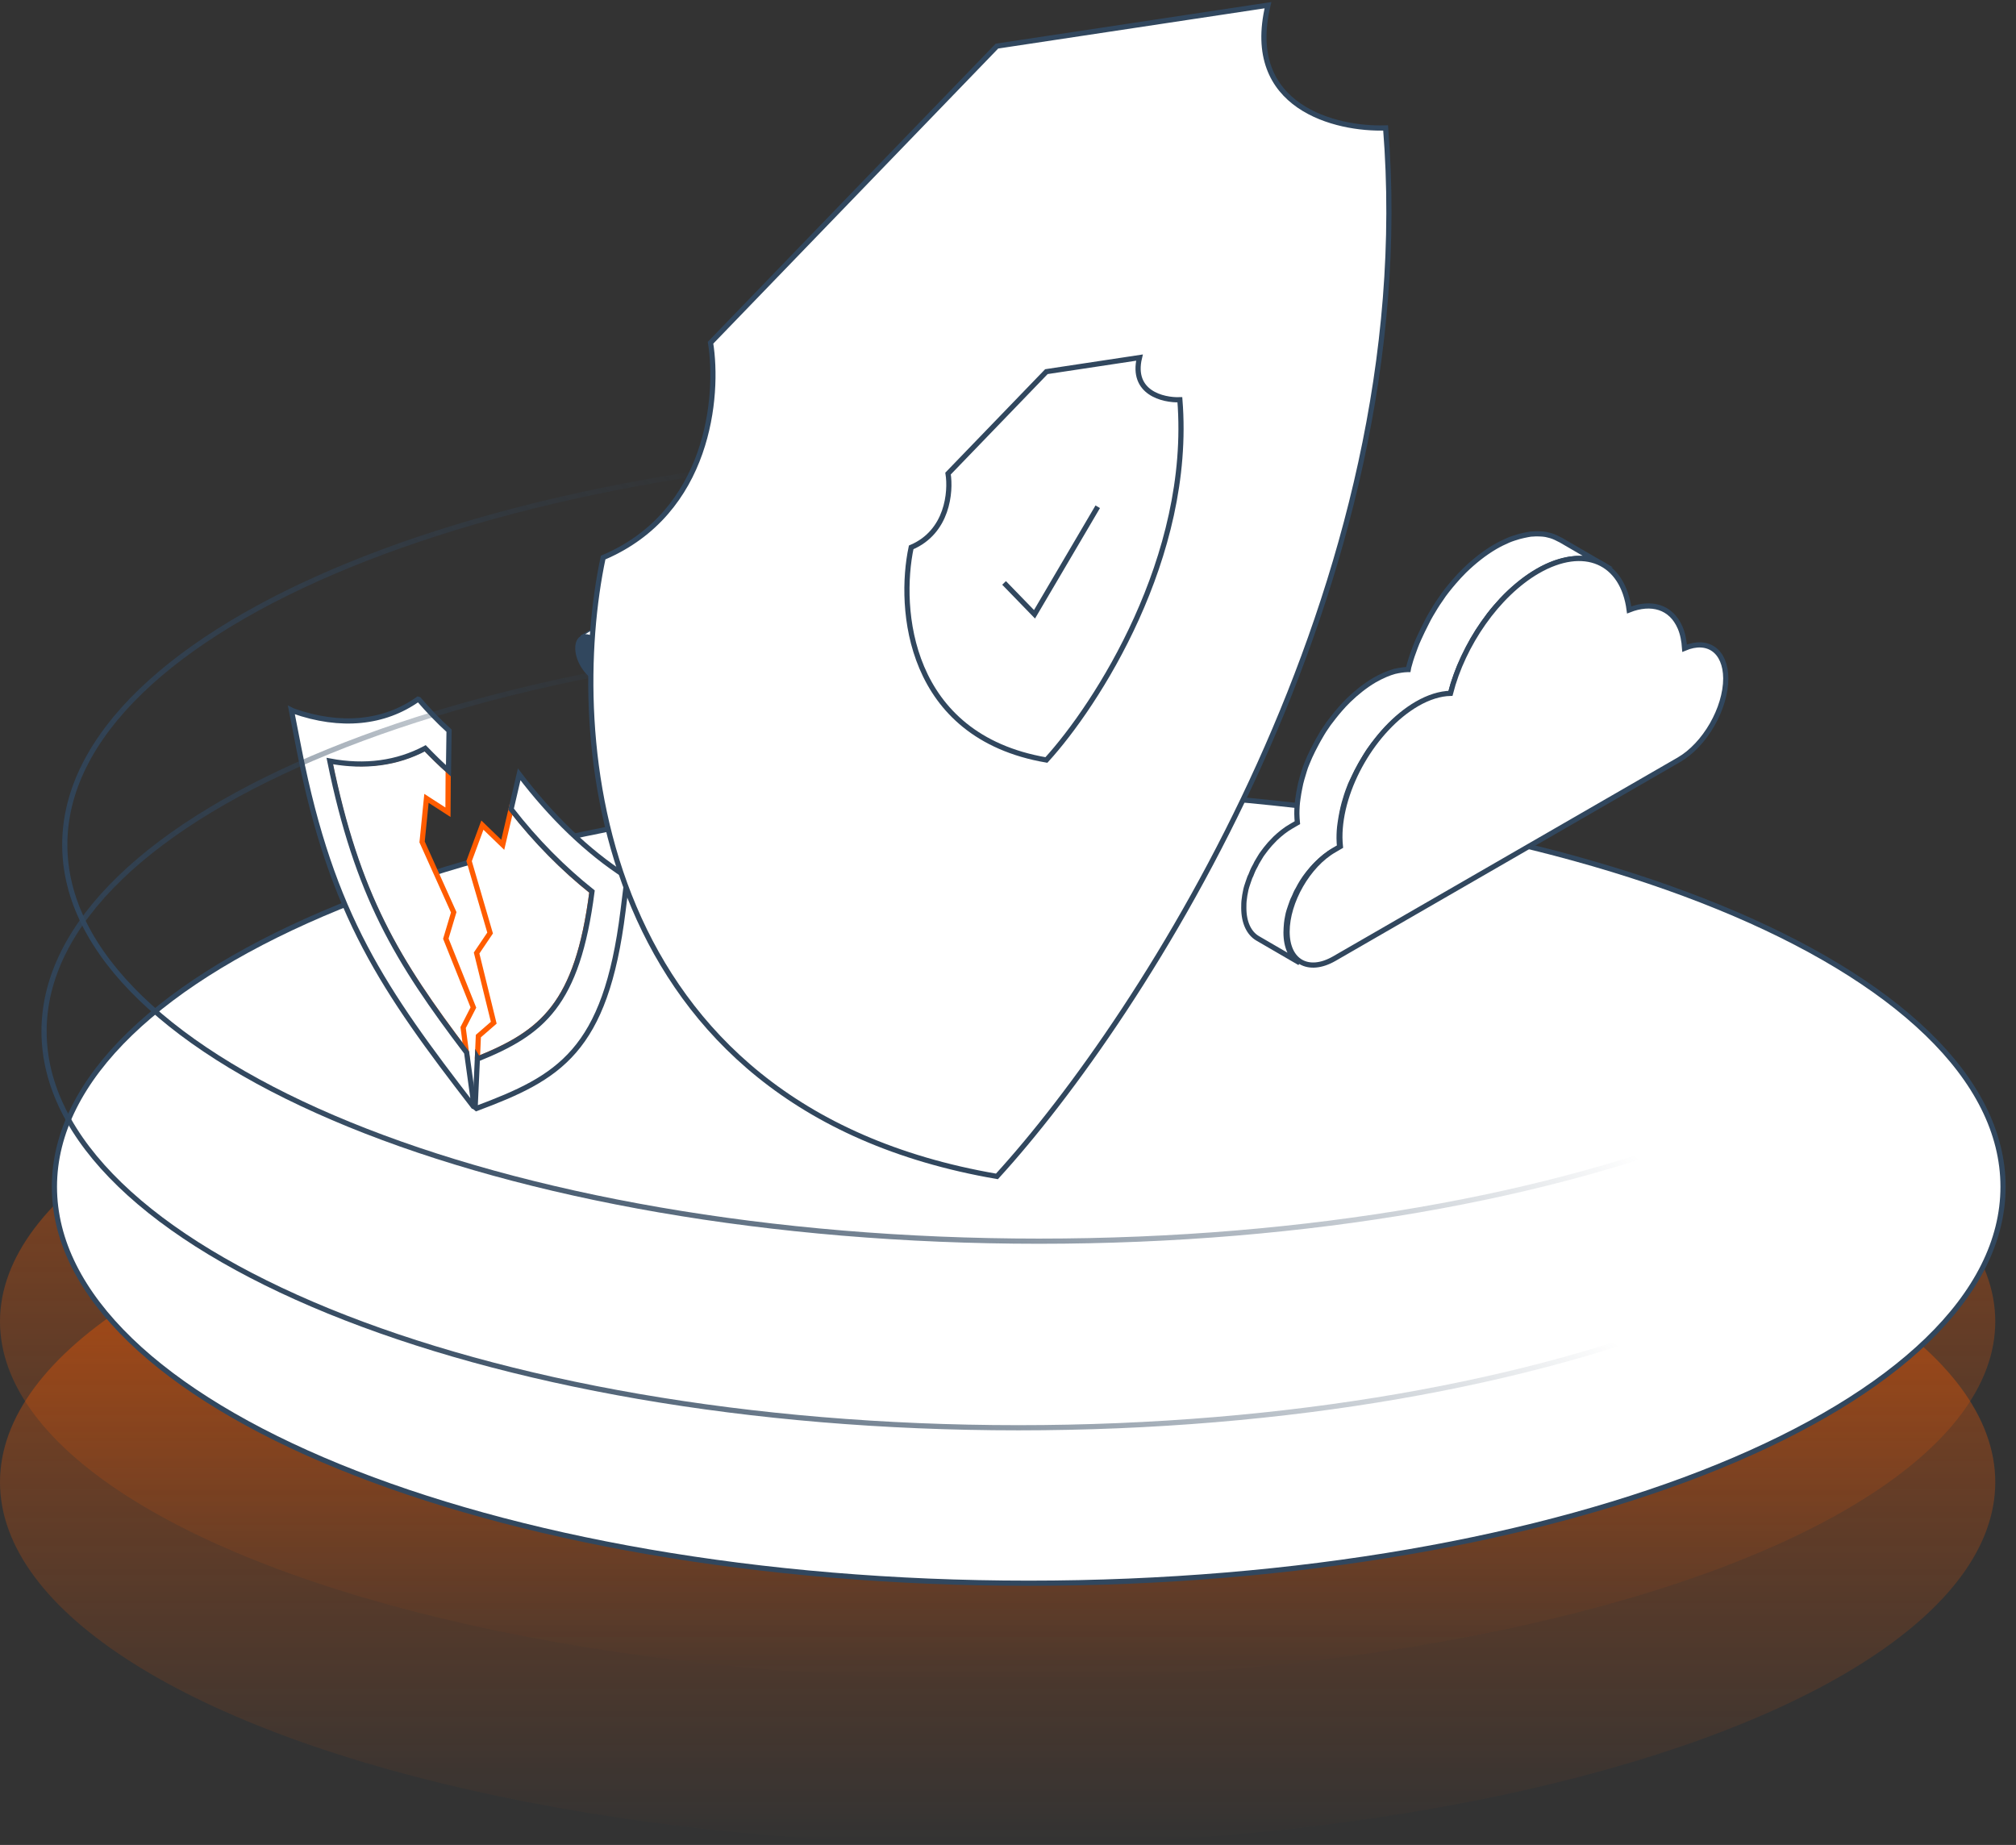 <svg width="389" height="356" viewBox="0 0 389 356" fill="none" xmlns="http://www.w3.org/2000/svg">
<rect x="0" y="0" width="389" height="356" fill="#333333" stroke="none"/>
<ellipse cx="192.5" cy="255" rx="192.5" ry="69" fill="url(#paint0_linear_88_13)" fill-opacity="0.5"/>
<ellipse cx="192.5" cy="286" rx="192.5" ry="70" fill="url(#paint1_linear_88_13)" fill-opacity="0.5"/>
<path d="M386.5 229C386.5 239.454 381.316 249.46 371.839 258.612C362.362 267.766 348.621 276.032 331.601 282.984C297.562 296.889 250.504 305.5 198.5 305.5C146.496 305.5 99.438 296.889 65.399 282.984C48.379 276.032 34.638 267.766 25.161 258.612C15.684 249.46 10.5 239.454 10.5 229C10.5 218.546 15.684 208.54 25.161 199.388C34.638 190.234 48.379 181.968 65.399 175.016C99.438 161.111 146.496 152.5 198.5 152.5C250.504 152.5 297.562 161.111 331.601 175.016C348.621 181.968 362.362 190.234 371.839 199.388C381.316 208.54 386.5 218.546 386.5 229Z" fill="white" stroke="#31475E"/>
<path d="M92.229 204.305C92.175 204.212 92.175 204.212 92.122 204.119L92.303 199.926L95.272 197.344L91.965 183.892L94.57 180.034L90.516 166.146L93.08 159.214L97.009 163.016L98.615 156.142C103.5 162.242 108.727 167.648 114.229 172.029C111.413 193.972 104.57 199.286 92.229 204.305Z" fill="white" stroke="#FF5C00"/>
<path d="M92.227 204.306C104.568 199.287 111.411 193.973 114.228 172.03C108.725 167.649 103.459 162.39 98.614 156.143L100.181 149.416C106.392 157.599 113.382 164.342 120.682 169.047L121.029 169.218L120.22 175.756C116.854 202.972 107.827 207.936 91.937 213.889L91.683 213.663L92.12 204.12C92.174 204.213 92.174 204.213 92.227 204.306Z" fill="white" stroke="#31475E"/>
<path d="M82.288 154.049L81.447 162.463L87.549 176.037L86.028 181.127L91.344 194.411L89.365 198.279L89.985 203.001C76.518 185.255 68.797 172.74 63.585 146.76C70.391 148.034 76.642 147.274 81.992 144.309C83.475 145.806 84.959 147.304 86.482 148.654L86.438 156.732L82.288 154.049Z" fill="white" stroke="#FF5C00"/>
<path d="M57.749 144.801L56.224 137.01L56.57 137.181C65.754 140.427 74.16 139.538 80.66 134.918L80.807 134.957C82.666 137.105 84.565 139.106 86.649 140.999L86.537 148.745C85.014 147.394 83.584 145.99 82.047 144.4C76.643 147.272 70.446 148.125 63.64 146.851C68.945 172.777 76.573 185.346 90.04 203.092L91.484 213.532L91.337 213.492C74.084 191.119 64.039 176.725 57.749 144.801Z" fill="white" stroke="#31475E"/>
<path d="M179.169 91.528C178.847 101.659 171.611 114.323 163.088 119.75C158.062 122.966 153.68 122.926 150.987 120.273C153.479 120.916 156.655 120.273 160.113 118.061C168.636 112.634 175.872 99.97 176.194 89.839C176.314 85.658 174.385 82.201 172.535 80.392C176.194 81.317 179.37 85.498 179.169 91.528Z" fill="white"/>
<path d="M155.884 122.363C158.055 122.363 160.547 121.518 163.16 119.87C171.723 114.403 178.96 101.699 179.281 91.528C179.482 85.015 175.945 81.115 172.527 80.231L172.045 80.11L172.407 80.472C174.256 82.281 176.186 85.658 176.025 89.799C175.703 99.89 168.507 112.513 160.024 117.9C156.688 119.991 153.592 120.755 151.019 120.071L150.537 119.951L150.899 120.312C152.225 121.679 153.914 122.363 155.884 122.363ZM172.97 80.633C176.105 81.718 179.201 85.457 179 91.487C178.678 101.578 171.482 114.202 162.999 119.589C158.376 122.524 154.195 122.805 151.461 120.473C153.994 120.956 157.009 120.152 160.185 118.141C168.748 112.674 175.985 99.97 176.347 89.799C176.427 85.859 174.739 82.562 172.97 80.633Z" fill="#31475E"/>
<path d="M150.075 122.519L146.939 120.75C145.17 119.745 143.441 117.976 142.838 116.891C142.155 115.604 141.672 114.238 141.311 111.343L144.889 112.75C144.929 112.71 147.703 120.429 150.075 122.519Z" fill="white"/>
<path d="M150.036 122.64L150.197 122.399C147.865 120.389 145.091 112.75 145.051 112.67L145.011 112.63L141.151 111.102L141.191 111.343C141.593 114.358 142.076 115.725 142.759 116.971C143.362 118.097 145.091 119.866 146.9 120.911L150.036 122.64ZM144.81 112.831C145.051 113.514 147.222 119.343 149.353 121.916L147.061 120.63C145.292 119.625 143.604 117.896 143.041 116.811C142.398 115.645 141.915 114.318 141.553 111.544L144.81 112.831Z" fill="#31475E"/>
<path d="M145.929 109.62C147.417 94.102 160.121 76.855 174.674 78.584C159.236 68.011 142.07 93.62 141.628 107.168C141.869 107.329 145.889 109.62 145.929 109.62Z" fill="white"/>
<path d="M146.011 109.862V109.661C146.976 99.771 152.323 89.52 159.68 83.61C164.384 79.831 169.529 78.142 174.595 78.745L175.158 78.826L174.715 78.504C170.213 75.449 165.147 75.167 160.042 77.781C149.951 82.886 141.75 97.801 141.428 107.209V107.289L141.508 107.329C141.669 107.41 142.956 108.174 144.122 108.817C145.046 109.339 145.85 109.782 145.85 109.822L146.011 109.862ZM172.625 78.343C168.163 78.343 163.7 80.072 159.559 83.409C152.202 89.319 146.855 99.49 145.81 109.42C145.529 109.259 144.926 108.897 144.242 108.535C143.197 107.932 142.031 107.289 141.709 107.088C142.071 97.761 150.152 83.047 160.162 77.982C165.067 75.489 169.771 75.65 174.112 78.384C173.59 78.343 173.107 78.343 172.625 78.343Z" fill="#31475E"/>
<path d="M141.582 107.182L134.707 111.243L137.722 112.931L144.597 108.871L141.582 107.182Z" fill="white"/>
<path d="M137.735 113.092L144.851 108.831L141.594 106.982L134.438 111.243L137.735 113.092ZM144.328 108.871L137.735 112.811L135.001 111.283L141.594 107.344L144.328 108.871Z" fill="#31475E"/>
<path d="M144.495 108.86C145.821 100.095 149.882 91.331 154.987 86.065C155.269 85.783 155.55 85.502 155.832 85.221C155.952 85.14 156.033 85.02 156.113 84.939C156.314 84.778 156.475 84.577 156.676 84.417C156.796 84.296 156.917 84.216 157.038 84.095C157.198 83.934 157.359 83.773 157.52 83.653C157.641 83.532 157.761 83.452 157.882 83.331C158.043 83.21 158.204 83.05 158.364 82.929C158.485 82.808 158.606 82.728 158.726 82.648C158.887 82.527 159.048 82.406 159.168 82.286C159.289 82.206 159.41 82.085 159.53 82.004C159.691 81.884 159.812 81.763 159.972 81.683C160.093 81.602 160.214 81.522 160.334 81.442C160.495 81.321 160.616 81.241 160.776 81.12C160.897 81.04 161.018 80.959 161.138 80.879C161.299 80.798 161.42 80.678 161.581 80.597C161.701 80.517 161.822 80.437 161.942 80.396C162.103 80.316 162.224 80.236 162.385 80.115C162.505 80.034 162.626 79.994 162.746 79.914C162.907 79.834 163.028 79.753 163.189 79.673C163.309 79.632 163.43 79.552 163.51 79.512C163.671 79.431 163.792 79.351 163.952 79.311C164.073 79.271 164.153 79.19 164.274 79.15C164.435 79.07 164.555 79.029 164.716 78.949C164.837 78.909 164.917 78.869 165.038 78.828C165.199 78.748 165.319 78.708 165.48 78.668C165.561 78.627 165.681 78.587 165.762 78.547C165.922 78.507 166.043 78.426 166.204 78.386C166.284 78.346 166.405 78.306 166.485 78.306C166.646 78.266 166.767 78.225 166.927 78.185C167.008 78.145 167.088 78.145 167.209 78.105C167.37 78.065 167.49 78.024 167.651 77.984C167.731 77.984 167.812 77.944 167.892 77.944C168.053 77.904 168.174 77.904 168.334 77.864C168.415 77.864 168.495 77.823 168.576 77.823C168.737 77.783 168.857 77.783 169.018 77.743C169.098 77.743 169.179 77.743 169.259 77.703C169.42 77.703 169.541 77.663 169.701 77.663C169.782 77.663 169.862 77.663 169.902 77.663C170.063 77.663 170.184 77.663 170.345 77.663C170.425 77.663 170.465 77.663 170.546 77.663C170.706 77.663 170.827 77.663 170.988 77.663C171.028 77.663 171.108 77.663 171.149 77.663C171.309 77.663 171.43 77.703 171.591 77.703C171.631 77.703 171.711 77.703 171.752 77.743C171.912 77.783 172.033 77.783 172.194 77.823C172.234 77.823 172.274 77.823 172.355 77.864C172.515 77.904 172.636 77.944 172.797 77.984C172.837 77.984 172.877 78.024 172.918 78.024C173.078 78.065 173.199 78.105 173.36 78.145C173.4 78.145 173.44 78.185 173.48 78.185C173.641 78.225 173.762 78.306 173.923 78.346C173.963 78.346 174.003 78.386 174.003 78.386C174.164 78.467 174.284 78.507 174.445 78.587C174.485 78.587 174.485 78.627 174.526 78.627C174.686 78.708 174.807 78.788 174.968 78.869C175.008 78.869 175.008 78.909 175.048 78.909C175.209 78.989 175.33 79.07 175.49 79.19L175.531 79.231C175.691 79.311 175.812 79.431 175.973 79.552C175.973 79.552 176.013 79.552 176.013 79.592C176.174 79.713 176.295 79.834 176.415 79.954C176.415 79.954 176.415 79.954 176.455 79.954C176.576 80.075 176.737 80.195 176.857 80.356C181.079 84.658 181.883 93.743 177.018 104.558C169.139 122.77 149.841 130.569 145.339 116.659C145.339 116.619 145.299 116.578 145.299 116.498C145.098 115.855 144.937 115.171 144.776 114.448C144.776 114.367 144.736 114.287 144.736 114.206C144.655 113.845 144.615 113.483 144.575 113.081L139.349 116.217L137.017 113.523C137.017 113.402 143.932 109.221 144.495 108.86ZM171.631 109.141C179.471 98.769 180.878 81.844 171.993 80.236C171.832 80.195 171.671 80.195 171.47 80.155C171.43 80.155 171.35 80.155 171.309 80.155C171.108 80.155 170.907 80.115 170.706 80.115C170.666 80.115 170.666 80.115 170.626 80.115C170.385 80.115 170.184 80.115 169.943 80.155C169.902 80.155 169.822 80.155 169.782 80.155C169.581 80.155 169.42 80.195 169.219 80.236C169.139 80.236 169.098 80.236 169.018 80.276C168.777 80.316 168.535 80.356 168.294 80.396C168.254 80.396 168.254 80.396 168.214 80.396C167.973 80.437 167.691 80.517 167.41 80.597C167.329 80.638 167.249 80.638 167.169 80.678C166.968 80.758 166.767 80.798 166.525 80.879C166.445 80.919 166.365 80.919 166.284 80.959C166.003 81.08 165.721 81.16 165.4 81.281C153.862 86.708 144.897 103.231 147.59 114.247C147.67 114.528 147.751 114.81 147.831 115.091C147.831 115.171 147.872 115.212 147.872 115.292C147.952 115.533 147.992 115.734 148.073 115.935C148.073 115.975 148.113 116.016 148.113 116.056C148.314 116.578 148.475 117.061 148.716 117.503C153.701 127.634 166.405 116.016 171.631 109.141Z" fill="#DBE0E6"/>
<path d="M154.513 123.813C162.715 123.813 172.323 115.652 177.147 104.516C181.69 94.425 181.61 84.857 176.946 80.153C176.786 79.993 176.665 79.872 176.504 79.751C176.343 79.591 176.182 79.47 176.062 79.39L176.022 79.349C175.901 79.229 175.74 79.148 175.579 79.028L175.539 78.988C175.378 78.907 175.258 78.787 175.097 78.706L175.057 78.666C174.896 78.586 174.735 78.505 174.574 78.425L174.494 78.385C174.333 78.304 174.213 78.264 174.052 78.184L173.971 78.143C173.811 78.103 173.69 78.023 173.529 77.983L173.409 77.942C173.248 77.902 173.127 77.862 172.966 77.822L172.846 77.782C172.685 77.741 172.524 77.701 172.363 77.661L172.202 77.621C172.042 77.581 171.921 77.581 171.76 77.54L171.599 77.5C171.439 77.5 171.318 77.46 171.157 77.46C171.077 77.46 171.037 77.46 170.956 77.46C170.795 77.46 170.675 77.46 170.514 77.46C170.313 77.46 170.072 77.46 169.871 77.46C169.79 77.46 169.71 77.46 169.67 77.46C169.509 77.46 169.388 77.5 169.227 77.5C169.147 77.5 169.067 77.5 168.986 77.54C168.825 77.54 168.705 77.581 168.544 77.621C168.464 77.621 168.383 77.661 168.303 77.661C168.142 77.701 168.021 77.701 167.861 77.741C167.78 77.741 167.7 77.782 167.619 77.782C167.459 77.822 167.338 77.862 167.177 77.902H167.137C167.057 77.942 166.976 77.942 166.896 77.983C166.735 78.023 166.614 78.063 166.454 78.103H166.413C166.333 78.143 166.253 78.143 166.172 78.184C166.011 78.224 165.891 78.304 165.73 78.344C165.609 78.385 165.529 78.425 165.448 78.465C165.288 78.505 165.167 78.586 165.006 78.626C164.886 78.666 164.805 78.706 164.685 78.746C164.564 78.787 164.443 78.867 164.283 78.907L164.162 78.988C164.082 79.028 164.001 79.068 163.921 79.108C163.76 79.189 163.639 79.269 163.479 79.309L163.398 79.349C163.318 79.39 163.237 79.43 163.157 79.47C163.036 79.55 162.876 79.631 162.755 79.671L162.634 79.751C162.554 79.792 162.474 79.832 162.393 79.912C162.272 79.993 162.152 80.073 162.031 80.113L161.87 80.234C161.79 80.274 161.71 80.355 161.589 80.395C161.468 80.475 161.348 80.555 161.267 80.596L161.066 80.757C160.986 80.797 160.906 80.877 160.825 80.917C160.705 80.998 160.584 81.078 160.463 81.159L160.262 81.279C160.182 81.36 160.102 81.4 159.981 81.48C159.86 81.561 159.78 81.641 159.659 81.721L159.418 81.922C159.338 82.003 159.257 82.043 159.177 82.123C159.056 82.204 158.936 82.284 158.855 82.405L158.614 82.606C158.534 82.686 158.453 82.727 158.373 82.807C158.252 82.927 158.132 83.008 157.971 83.129L157.77 83.289C157.689 83.37 157.609 83.41 157.529 83.49C157.408 83.611 157.287 83.731 157.127 83.852L156.885 84.053C156.805 84.133 156.725 84.174 156.684 84.254C156.524 84.375 156.363 84.536 156.242 84.696L156.041 84.897C155.961 84.938 155.921 85.018 155.84 85.058C155.559 85.34 155.277 85.621 154.996 85.902C149.85 91.209 145.79 99.973 144.463 108.697C143.98 108.979 141.89 110.265 140 111.391C138.593 112.235 137.226 113.039 137.025 113.2H136.744L139.357 116.215L144.503 113.16C144.543 113.441 144.583 113.722 144.664 114.084L144.704 114.366C144.825 115.089 145.026 115.813 145.227 116.456L145.267 116.577C146.714 121.039 149.81 123.612 153.991 123.813C154.111 123.813 154.312 123.813 154.513 123.813ZM176.022 79.47L175.941 79.591C176.062 79.711 176.223 79.832 176.343 79.953C176.504 80.113 176.625 80.234 176.785 80.355C181.369 85.018 181.409 94.425 176.906 104.436C171.358 117.3 160.946 123.894 153.951 123.572C149.81 123.371 146.875 120.959 145.468 116.537L145.428 116.376C145.227 115.733 145.066 115.049 144.945 114.325L144.905 114.084C144.825 113.642 144.784 113.32 144.744 112.959L144.704 112.758L139.397 115.934L137.226 113.441C137.508 113.28 138.232 112.838 140.121 111.712C142.091 110.546 144.302 109.18 144.624 109.019L144.664 108.979V108.898C145.991 100.174 149.971 91.45 155.116 86.184C155.398 85.902 155.679 85.621 155.961 85.34C156.041 85.299 156.081 85.219 156.162 85.179L156.363 84.978C156.524 84.817 156.684 84.696 156.805 84.536C156.885 84.455 156.966 84.415 157.006 84.335L157.247 84.133C157.368 84.013 157.488 83.892 157.649 83.772C157.73 83.691 157.81 83.651 157.89 83.571L158.091 83.41C158.212 83.289 158.333 83.209 158.493 83.088C158.574 83.008 158.654 82.968 158.735 82.887L158.976 82.686C159.097 82.606 159.217 82.525 159.297 82.405C159.378 82.324 159.458 82.284 159.539 82.204L159.78 82.003C159.901 81.922 159.981 81.842 160.102 81.762C160.182 81.681 160.262 81.641 160.383 81.561L160.584 81.44C160.705 81.36 160.825 81.279 160.946 81.199C161.026 81.159 161.107 81.078 161.187 81.038L161.388 80.877C161.509 80.797 161.629 80.716 161.71 80.676C161.79 80.636 161.87 80.555 161.991 80.515L162.152 80.395C162.273 80.314 162.393 80.234 162.514 80.194C162.594 80.153 162.675 80.113 162.755 80.033L162.876 79.953C162.996 79.872 163.117 79.792 163.278 79.751C163.358 79.711 163.438 79.671 163.519 79.631L163.599 79.591C163.76 79.51 163.881 79.43 164.041 79.39C164.122 79.35 164.202 79.309 164.283 79.269L164.403 79.189C164.524 79.148 164.644 79.068 164.805 79.028C164.886 78.988 165.006 78.947 165.087 78.907C165.247 78.827 165.408 78.787 165.529 78.706C165.609 78.666 165.69 78.626 165.81 78.626C165.971 78.545 166.132 78.505 166.253 78.465C166.333 78.425 166.413 78.425 166.494 78.385H166.534C166.695 78.344 166.815 78.304 166.976 78.264C167.057 78.224 167.137 78.224 167.217 78.184H167.258C167.418 78.143 167.539 78.103 167.7 78.063C167.78 78.063 167.861 78.023 167.941 78.023C168.102 77.983 168.222 77.983 168.383 77.942C168.464 77.942 168.544 77.902 168.624 77.902C168.785 77.862 168.906 77.862 169.067 77.862C169.147 77.862 169.227 77.862 169.308 77.822C169.469 77.822 169.589 77.782 169.75 77.782C169.831 77.782 169.871 77.782 169.951 77.782C170.152 77.782 170.353 77.782 170.594 77.782C170.755 77.782 170.876 77.782 171.037 77.782C171.077 77.782 171.157 77.782 171.197 77.782C171.358 77.782 171.479 77.822 171.64 77.822L171.8 77.862C171.961 77.902 172.082 77.902 172.243 77.942L172.403 77.983C172.564 78.023 172.685 78.063 172.846 78.103L172.966 78.143C173.127 78.184 173.248 78.224 173.409 78.264L173.529 78.304C173.69 78.344 173.811 78.425 173.971 78.465L174.052 78.505C174.213 78.586 174.333 78.626 174.494 78.706L174.574 78.746C174.735 78.827 174.856 78.907 175.017 78.988L175.097 79.028C175.258 79.108 175.378 79.189 175.539 79.309L175.66 79.229L175.579 79.349C175.74 79.43 175.861 79.55 175.981 79.671L176.022 79.47ZM154.433 121.602C160.222 121.602 167.901 114.325 171.76 109.22C177.348 101.863 179.801 91.129 177.308 84.777C176.303 82.164 174.454 80.515 172.042 80.073C171.881 80.033 171.68 80.033 171.519 79.993H171.358C171.157 79.993 170.956 79.953 170.755 79.953H170.675C170.474 79.953 170.233 79.953 169.951 79.993H169.79C169.589 79.993 169.429 80.033 169.227 80.073C169.147 80.073 169.067 80.073 169.026 80.113C168.785 80.153 168.544 80.194 168.303 80.234H168.222C167.981 80.274 167.7 80.355 167.418 80.435L167.177 80.515C166.976 80.596 166.775 80.636 166.534 80.716L166.293 80.797C166.011 80.917 165.73 80.998 165.408 81.118C159.86 83.731 154.674 88.998 151.096 95.551C147.518 102.144 146.232 108.938 147.478 114.245C147.558 114.526 147.639 114.808 147.719 115.089L147.759 115.29C147.84 115.532 147.88 115.733 147.96 115.934L148.001 116.054C148.161 116.496 148.322 116.939 148.523 117.3L148.604 117.501C149.81 119.954 151.538 121.321 153.75 121.522C153.991 121.602 154.192 121.602 154.433 121.602ZM171.519 109.059C167.539 114.285 159.539 121.883 153.79 121.321C151.699 121.12 150.051 119.833 148.925 117.542L148.885 117.421C148.684 116.979 148.483 116.496 148.282 116.014L148.242 115.934C148.161 115.692 148.081 115.491 148.041 115.25L148.001 115.049C147.92 114.768 147.84 114.486 147.8 114.205C146.553 108.979 147.84 102.225 151.378 95.712C154.915 89.199 160.061 83.973 165.569 81.4C165.851 81.279 166.132 81.159 166.413 81.078L166.655 80.998C166.896 80.917 167.097 80.837 167.298 80.797L167.539 80.716C167.82 80.636 168.102 80.555 168.343 80.515H168.383C168.624 80.475 168.866 80.435 169.067 80.395C169.147 80.395 169.187 80.395 169.268 80.355C169.469 80.314 169.63 80.314 169.831 80.274H169.991C170.233 80.274 170.474 80.234 170.675 80.234H170.755C170.956 80.234 171.157 80.234 171.358 80.274H171.519C171.68 80.274 171.841 80.314 172.042 80.355C174.373 80.797 176.142 82.324 177.107 84.857C179.439 91.048 176.987 101.903 171.519 109.059Z" fill="#31475E"/>
<path d="M118.156 129.166C118.156 126.874 116.508 124.14 114.538 123.015C112.568 121.889 110.96 122.814 111 125.105C111 127.397 112.649 130.13 114.619 131.256C116.589 132.382 118.197 131.417 118.156 129.166Z" fill="#31475E"/>
<path d="M139.824 114.087C139.341 112.64 138.417 111.313 137.251 110.349C137.05 110.188 136.809 110.027 136.608 109.906C135.643 109.344 134.718 109.303 134.115 109.665L112.084 122.731C112.727 122.369 113.612 122.409 114.617 122.972C116.024 123.776 117.069 125.183 117.672 126.631C117.954 127.354 118.195 128.158 118.235 128.922C118.275 129.646 118.155 130.53 117.632 131.093C117.511 131.254 117.351 131.374 117.19 131.455C117.19 131.455 139.261 118.349 139.301 118.349C140.588 117.505 140.266 115.374 139.824 114.087Z" fill="white"/>
<path d="M117.186 131.616C117.186 131.576 117.186 131.616 117.186 131.616C123.859 127.677 139.257 118.51 139.297 118.51C140.945 117.505 140.221 114.852 139.98 114.088C139.498 112.641 138.533 111.234 137.367 110.309C137.126 110.108 136.885 109.947 136.684 109.827C135.679 109.264 134.754 109.183 134.03 109.585L111.999 122.651L112.12 122.892C112.763 122.531 113.608 122.611 114.492 123.134C115.738 123.817 116.824 125.144 117.467 126.752C117.789 127.516 117.99 128.28 117.99 129.003C118.03 129.526 117.99 130.45 117.427 131.054C117.306 131.174 117.186 131.295 117.025 131.375L117.186 131.616ZM135.035 109.585C135.478 109.585 136 109.746 136.523 110.028C136.724 110.148 136.925 110.269 137.166 110.47C138.332 111.395 139.257 112.721 139.699 114.128C139.94 114.852 140.583 117.345 139.136 118.229C139.056 118.269 122.01 128.4 117.909 130.812C118.271 130.169 118.311 129.365 118.271 128.923C118.231 128.159 118.03 127.395 117.708 126.591C117.025 124.943 115.899 123.576 114.613 122.852C114.05 122.531 113.487 122.37 112.964 122.37H112.924L134.111 109.786C134.392 109.666 134.714 109.585 135.035 109.585Z" fill="#31475E"/>
<path d="M384.5 199C384.5 209.454 379.316 219.46 369.839 228.612C360.362 237.766 346.621 246.032 329.601 252.984C295.562 266.889 248.504 275.5 196.5 275.5C144.496 275.5 97.438 266.889 63.399 252.984C46.379 246.032 32.638 237.766 23.161 228.612C13.684 219.46 8.5 209.454 8.5 199C8.5 188.546 13.684 178.54 23.161 169.388C32.638 160.234 46.379 151.968 63.399 145.016C97.438 131.111 144.496 122.5 196.5 122.5C248.504 122.5 295.562 131.111 329.601 145.016C346.621 151.968 360.362 160.234 369.839 169.388C379.316 178.54 384.5 188.546 384.5 199Z" stroke="url(#paint2_linear_88_13)"/>
<path d="M388.5 163C388.5 173.454 383.316 183.46 373.839 192.612C364.362 201.766 350.621 210.032 333.601 216.984C299.562 230.889 252.504 239.5 200.5 239.5C148.496 239.5 101.438 230.889 67.399 216.984C50.379 210.032 36.638 201.766 27.161 192.612C17.684 183.46 12.5 173.454 12.5 163C12.5 152.546 17.684 142.54 27.161 133.388C36.638 124.234 50.379 115.968 67.399 109.016C101.438 95.111 148.496 86.5 200.5 86.5C252.504 86.5 299.562 95.111 333.601 109.016C350.621 115.968 364.362 124.234 373.839 133.388C383.316 142.54 388.5 152.546 388.5 163Z" stroke="url(#paint3_linear_88_13)"/>
<path d="M137.103 66.135L192.365 8.895L244.667 1C239.93 20.738 257.824 25.015 267.364 24.686C274.469 113.112 220.325 196.406 192.365 227C114.209 213.578 109.143 141.798 116.38 107.585C136.906 98.9 138.748 76.333 137.103 66.135Z" fill="white" stroke="#31475E"/>
<path d="M182.933 91.379L201.91 71.713L219.87 69C218.243 75.782 224.388 77.251 227.664 77.138C230.104 107.52 211.511 136.138 201.91 146.65C175.072 142.038 173.332 117.376 175.817 105.621C182.866 102.637 183.498 94.883 182.933 91.379Z" stroke="#31475E"/>
<path d="M193.742 112.482L199.616 118.535L211.815 97.784" stroke="#31475E"/>
<path d="M301.221 104.245C301.17 104.245 301.17 104.194 301.119 104.194C300.813 104.041 300.507 103.888 300.202 103.736C299.896 103.583 299.591 103.481 299.285 103.379C298.98 103.277 298.623 103.226 298.266 103.125C297.91 103.074 297.553 103.023 297.197 103.023C296.789 103.023 296.433 102.972 296.025 103.023C295.567 103.023 295.16 103.074 294.701 103.175C294.192 103.277 293.683 103.379 293.122 103.532C292.46 103.736 291.747 103.939 291.034 104.245C290.219 104.602 289.353 105.009 288.487 105.518C286.399 106.741 284.413 108.32 282.528 110.153C281.866 110.815 281.204 111.528 280.593 112.241C280.084 112.802 279.625 113.413 279.167 113.973C278.759 114.482 278.352 115.043 277.995 115.603C277.639 116.112 277.282 116.622 276.977 117.131C276.671 117.64 276.366 118.15 276.06 118.659C275.754 119.168 275.5 119.677 275.245 120.187C274.99 120.696 274.736 121.205 274.481 121.715C274.226 122.224 274.023 122.733 273.768 123.243C273.513 123.752 273.31 124.312 273.106 124.822C272.902 125.382 272.698 125.942 272.495 126.502C272.291 127.114 272.087 127.725 271.935 128.336C271.833 128.642 271.782 128.896 271.731 129.202C271.68 129.202 271.629 129.202 271.527 129.202C271.171 129.202 270.814 129.253 270.407 129.304C269.999 129.355 269.541 129.456 269.082 129.558C268.522 129.711 267.962 129.915 267.351 130.17C266.638 130.475 265.925 130.832 265.211 131.239C263.48 132.258 261.799 133.582 260.22 135.11C259.66 135.67 259.1 136.23 258.59 136.842C258.183 137.3 257.775 137.809 257.368 138.319C257.011 138.777 256.706 139.185 256.349 139.643C256.044 140.05 255.789 140.509 255.483 140.916C255.229 141.324 254.974 141.731 254.719 142.19C254.465 142.597 254.261 143.004 254.006 143.463C253.803 143.87 253.548 144.329 253.344 144.736C253.141 145.144 252.937 145.602 252.733 146.009C252.529 146.468 252.377 146.875 252.173 147.334C251.969 147.792 251.816 148.25 251.663 148.76C251.511 149.269 251.358 149.778 251.205 150.288C251.052 150.848 250.9 151.408 250.798 152.019C250.645 152.732 250.543 153.395 250.441 154.108C250.288 155.075 250.237 156.094 250.237 157.011C250.237 157.622 250.288 158.182 250.339 158.743L249.117 159.456C248.047 160.067 247.029 160.882 246.061 161.798C245.704 162.155 245.399 162.511 245.042 162.868C244.788 163.174 244.533 163.479 244.278 163.785C244.075 164.039 243.871 164.345 243.667 164.6C243.463 164.854 243.311 165.109 243.158 165.364C243.005 165.618 242.852 165.873 242.699 166.128C242.547 166.382 242.394 166.637 242.292 166.892C242.139 167.146 242.037 167.401 241.884 167.656C241.783 167.91 241.63 168.165 241.528 168.471C241.426 168.725 241.324 169.031 241.171 169.285C241.07 169.591 240.968 169.846 240.866 170.151C240.764 170.457 240.662 170.763 240.56 171.068C240.458 171.425 240.357 171.781 240.306 172.138C240.204 172.545 240.153 173.004 240.102 173.411C240 174.022 240 174.633 240 175.194C240 178.046 241.019 180.083 242.648 181.051L250.798 185.788C249.168 184.82 248.149 182.833 248.149 179.93C248.149 179.37 248.2 178.759 248.251 178.148C248.302 177.74 248.353 177.333 248.455 176.874C248.506 176.518 248.608 176.161 248.709 175.805C248.811 175.499 248.913 175.194 249.015 174.888C249.117 174.582 249.219 174.328 249.321 174.022C249.422 173.768 249.524 173.462 249.677 173.207C249.779 172.953 249.932 172.698 250.034 172.392C250.136 172.138 250.288 171.883 250.441 171.628C250.594 171.374 250.696 171.119 250.849 170.864C251.001 170.61 251.154 170.355 251.307 170.1C251.46 169.846 251.663 169.591 251.816 169.336C252.02 169.082 252.224 168.776 252.427 168.521C252.682 168.216 252.937 167.91 253.191 167.605C253.497 167.248 253.854 166.892 254.21 166.535C255.178 165.618 256.196 164.803 257.266 164.192L258.488 163.479C258.437 162.919 258.387 162.359 258.387 161.748C258.387 160.78 258.437 159.812 258.59 158.844C258.692 158.182 258.794 157.469 258.947 156.756C259.049 156.196 259.201 155.636 259.354 155.024C259.507 154.515 259.66 154.006 259.813 153.496C259.965 153.038 260.118 152.58 260.322 152.07C260.475 151.612 260.678 151.154 260.882 150.746C261.086 150.288 261.29 149.88 261.493 149.473C261.697 149.065 261.901 148.607 262.156 148.2C262.359 147.792 262.614 147.334 262.869 146.926C263.123 146.519 263.378 146.06 263.633 145.653C263.887 145.195 264.193 144.787 264.498 144.38C264.804 143.921 265.161 143.463 265.517 143.055C265.924 142.546 266.332 142.037 266.739 141.578C267.249 140.967 267.809 140.407 268.369 139.847C269.948 138.319 271.629 136.994 273.361 135.976C274.074 135.568 274.787 135.212 275.5 134.906C276.111 134.652 276.671 134.448 277.231 134.295C277.69 134.193 278.097 134.091 278.556 134.04C278.912 133.989 279.32 133.939 279.676 133.939C279.727 133.939 279.778 133.939 279.88 133.939C279.931 133.633 280.033 133.378 280.084 133.073C280.236 132.461 280.44 131.85 280.644 131.239C280.848 130.679 281.051 130.119 281.255 129.558C281.459 129.049 281.663 128.489 281.917 127.979C282.121 127.47 282.376 126.961 282.63 126.451C282.885 125.942 283.14 125.433 283.394 124.923C283.649 124.414 283.955 123.905 284.209 123.396C284.515 122.886 284.82 122.377 285.126 121.868C285.482 121.358 285.788 120.849 286.145 120.34C286.552 119.779 286.909 119.27 287.316 118.71C287.774 118.099 288.233 117.538 288.742 116.978C289.353 116.265 290.015 115.552 290.678 114.89C292.562 113.056 294.548 111.477 296.637 110.255C297.502 109.746 298.317 109.338 299.183 108.982C299.896 108.676 300.558 108.472 301.271 108.269C301.832 108.116 302.341 108.014 302.85 107.912C303.309 107.861 303.767 107.81 304.175 107.759C304.582 107.759 304.99 107.759 305.346 107.759C305.703 107.759 306.059 107.81 306.416 107.861C306.772 107.912 307.078 108.014 307.434 108.116C307.74 108.218 308.045 108.32 308.351 108.472C308.657 108.625 308.962 108.727 309.268 108.931C309.319 108.931 309.319 108.982 309.37 108.982L301.221 104.245Z" fill="white" stroke="#31475E" stroke-miterlimit="10"/>
<path d="M296.685 110.205C305.7 105.009 313.136 108.371 314.359 117.692C318.637 116.011 322.457 117.08 324.189 121.104C324.698 122.275 324.953 123.651 325.055 125.077C329.537 123.192 332.949 125.586 333 130.883C333 136.689 328.976 143.718 323.934 146.621L257.467 184.973C252.425 187.876 248.351 185.533 248.351 179.778C248.351 174.023 252.374 166.943 257.417 164.04L258.639 163.327C258.588 162.767 258.537 162.206 258.537 161.595C258.486 152.122 265.158 140.611 273.409 135.823C275.701 134.499 277.891 133.837 279.878 133.786C282.271 124.364 288.893 114.738 296.685 110.205Z" fill="white" stroke="#31475E" stroke-miterlimit="10"/>
<defs>
<linearGradient id="paint0_linear_88_13" x1="192.5" y1="186" x2="192.5" y2="324" gradientUnits="userSpaceOnUse">
<stop stop-color="#FF5C00"/>
<stop offset="1" stop-color="#FF5C00" stop-opacity="0"/>
</linearGradient>
<linearGradient id="paint1_linear_88_13" x1="192.5" y1="216" x2="192.5" y2="356" gradientUnits="userSpaceOnUse">
<stop stop-color="#FF5C00"/>
<stop offset="1" stop-color="#FF5C00" stop-opacity="0"/>
</linearGradient>
<linearGradient id="paint2_linear_88_13" x1="71" y1="266" x2="167.5" y2="144.5" gradientUnits="userSpaceOnUse">
<stop stop-color="#31475E"/>
<stop offset="1" stop-color="#31475E" stop-opacity="0"/>
</linearGradient>
<linearGradient id="paint3_linear_88_13" x1="75" y1="230" x2="171.5" y2="108.5" gradientUnits="userSpaceOnUse">
<stop stop-color="#31475E"/>
<stop offset="1" stop-color="#31475E" stop-opacity="0"/>
</linearGradient>
</defs>
</svg>
